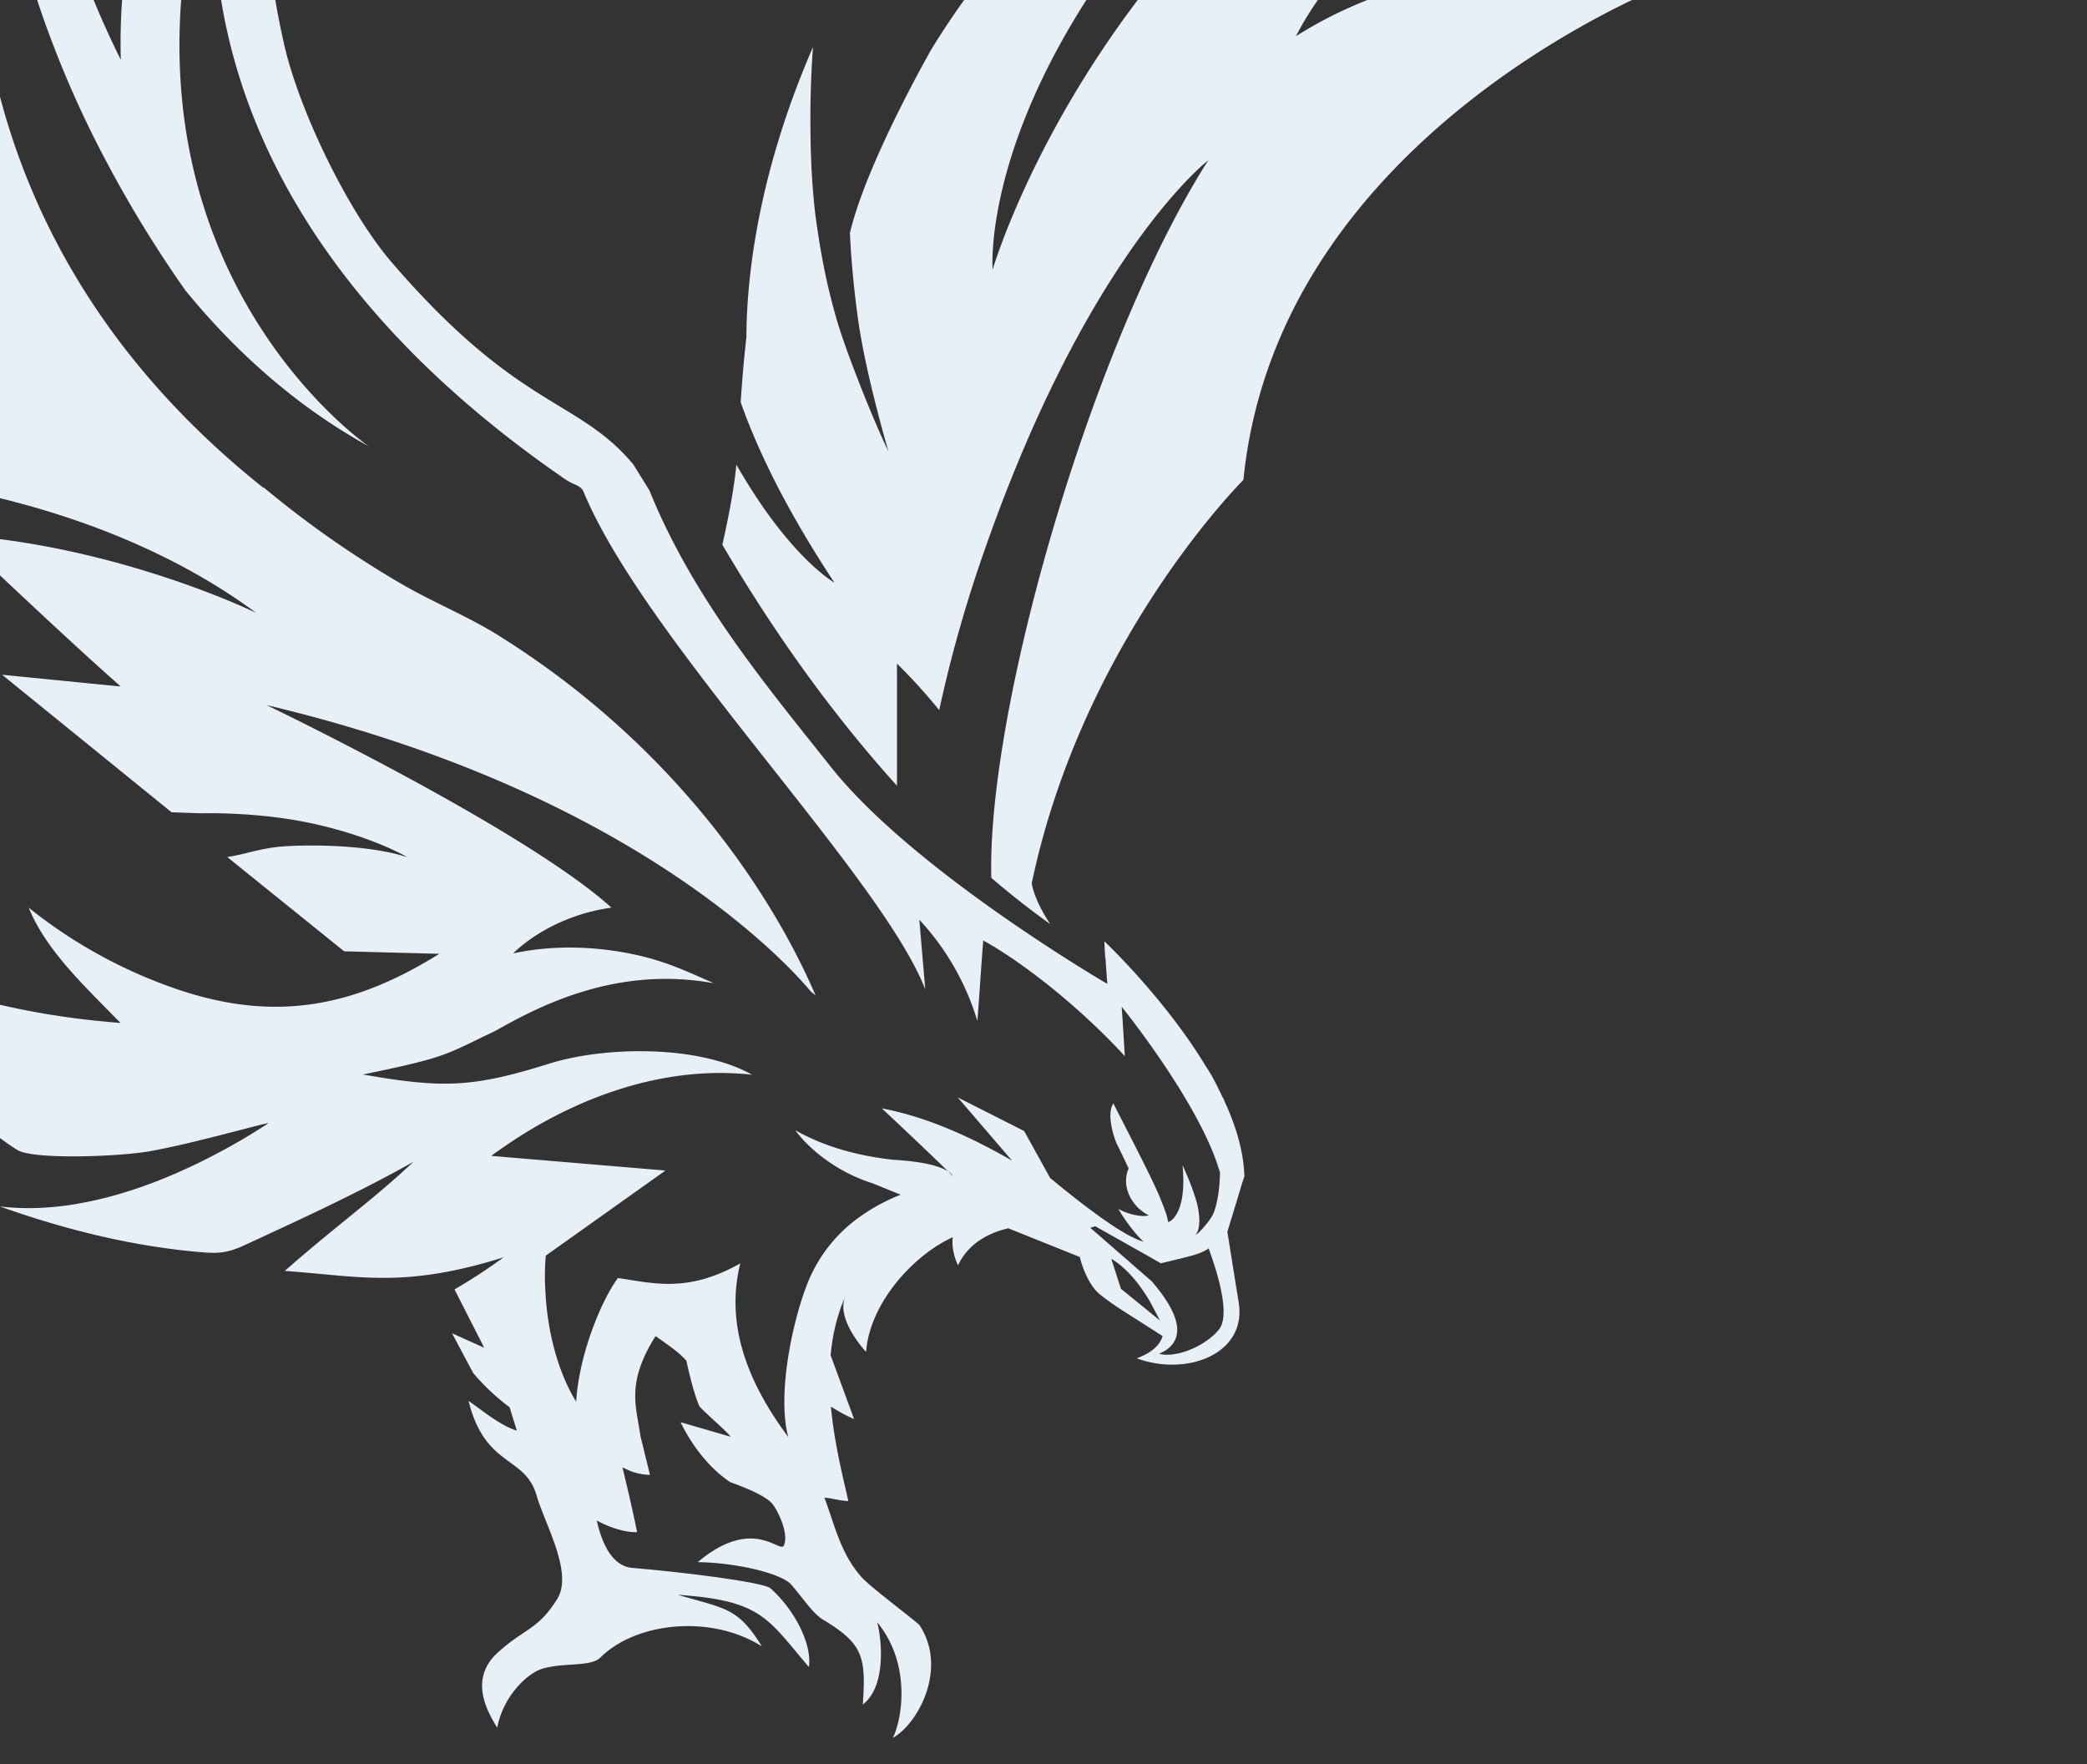 <svg xmlns="http://www.w3.org/2000/svg" xmlns:xlink="http://www.w3.org/1999/xlink" width="1486" height="1256" viewBox="0 0 1486 1256">
  <rect x="0" y="0" width="1486" height="1256" fill="#333333" stroke="none"/>
  <defs>
    <clipPath id="clip-path">
      <rect id="Rectangle_139" data-name="Rectangle 139" width="1486" height="1256" fill="#fff" stroke="#707070" stroke-width="1"/>
    </clipPath>
  </defs>
  <g id="Mask_Group_3" data-name="Mask Group 3" clip-path="url(#clip-path)">
    <g id="Group_7245" data-name="Group 7245" transform="translate(-183.989 -285.681)">
      <g id="Group_7244" data-name="Group 7244" transform="translate(0 0)">
        <path id="Path_24742" data-name="Path 24742" d="M1066.613,1072.231c-.422-1.374-.737-2.11-.737-2.11s.107.522.315,1.366c-1.052-2.318-2.2-4.635-3.362-6.953a125.763,125.763,0,0,0-9.25-16.547c-29.423-48.6-72.2-88.857-72.2-88.857l.629,11.8.215.107,1.259,18.443s-138-80.316-196.743-154.415C741.123,777.616,688.572,715.006,657.46,638.06l-11.453-18.442c-39.732-47.43-81.246-38.473-171.948-143.773-31.1-36.154-65.471-107.2-76.4-154.208-23.021-99.292-18.922-212.392,5.566-310.946,0,0,11.46-33.624-51.285,66.406a470.877,470.877,0,0,0-64,165.275,426.521,426.521,0,0,0-6.832,89.173,658.057,658.057,0,0,1-50.134-136.816c-15.452-63.032-21.44-128.489-15.13-191.1,0,0-11.038-10.857-49.189,91.387s-44.146,189.518-26.7,287.229c-70.1-59.554-85.967-168.753-109.3-255.08a.1.1,0,0,0-.107.105,3.625,3.625,0,0,0-.837,1.265c-.844,1.687-2.1,5.481-2.84,13.492,0,6.219-.737,12.438-.737,18.657-4.2,43.216-8.2,160.743,51.922,283.646,1.259,2.846,2.525,5.8,3.784,8.643,8.513,18.024,18.6,34.365,27.85,50.6,15.238,26.877,27.013,33.516,44.146,57.23-1.788-.207-105-22.027-142.725-27.614C33.907,548.151,75.735,586.31,123.344,631c0,0,142.3,11.489,254.131,94.337,0,0-96.8-47.43-212.933-55.549,6.832,6.431,13.664,12.97,20.5,19.394,33.108,31.2,66.423,62.4,95.954,88.542h-.422L196.6,769.4l120.656,97.921,21.647.737s40.569-1.366,80.716,7.7c42.78,9.7,65.586,23.608,65.586,23.608-23.965-8.112-63.69-9.379-87.655-7.8-17.133,1.159-28.272,5.9-40.676,7.59l7.047,5.694L440.114,966.3l67.789,1.788c-57.28,35.733-113.509,49.855-185.5,25.618a348.246,348.246,0,0,1-106.892-58.5c12.719,31.412,42.358,58.289,65.378,82.111C205,1011.409,143.84,993.8,74.469,961.976c26.49,41.313,47.616,69.356,68.633,91.382,21.018,21.926,50.026,45.748,64.534,54.5,9.243,5.587,51.6,5.265,79.665,2.633,5.251-.529,10.087-1.052,14.079-1.788,6.417-1.059,14.508-2.847,23.021-4.743,28.794-6.646,63.583-16.447,61.694-15.18a437.4,437.4,0,0,1-40.569,23.608c-8.513,4.428-17.241,8.542-26.169,12.441-40.362,17.391-84.293,28.143-124.44,23.085,44.876,16.017,91.755,27.821,139.256,32.249,16.4,1.581,22.284,1.373,36.47-5.265,21.232-9.808,38.681-17.92,55.6-26.04,8.513-4.106,17.026-8.327,25.646-12.648,11.875-6.009,24.065-12.433,37.622-20.024-7.883,7.376-15.767,14.336-23.858,21.182-4.521,3.8-9.143,7.7-13.871,11.489-16.4,13.492-33.945,27.406-53.918,45.012,53.6,3.792,84.608,12.648,155.867-9.7a403.11,403.11,0,0,1-35,22.878l21.125,41.528-22.906-10.33,15.023,28.25a155.384,155.384,0,0,0,25.961,24.452l5.151,16.654c-11.768-3.477-26.906-16.125-34.367-21.19,11.875,47.959,40.362,38.58,48.56,67.675,5.566,19.6,26.269,54.805,14.5,73.462C578,1449.578,568.968,1448,549.631,1465.5c-22.491,20.238-5.151,45.534-.529,53.646,4.628-23.715,22.284-39.1,32.163-42.05,15.66-4.643,34.474-1.059,41.406-8.012,24.8-24.774,78.091-31.1,114.875-7.905-17.026-27.621-25.854-26.777-59.8-36.685,60.006,4.006,63.9,17.076,93.328,51.436,2.418-19.494-13.771-44.375-27.542-56.179-4.307-3.691-51.915-10.437-98.264-14.436-16.289-1.374-22.806-22.456-25.224-33.73,2.84,1.581,15.975,8.534,28.694,8.327-3.262-16.34-7.776-35-10.409-46.171,4.521,2.11,9.25,4.957,19.551,5.372l-6.725-27.506c-3.155-21.927-10.3-37.844,10.717-71.359,11.56,8.22,16.711,11.7,21.969,17.6,0,0,4.307,20.982,9.143,32.149.944,2.11,21.547,19.816,22.277,21.926l-35.518-10.33s11.875,27.092,35.311,42.687c13.871,4.958,26.276,10.545,30.375,15.917,4.206,5.695,11.246,20.875,7.884,28.987-2.633,6.639-21.547-21.5-61.38,12.019,27.113.422,59.7,7.905,66.738,16.232,9.143,10.752,15.552,20.553,22.177,24.559,28.9,17.391,30.9,26.455,28.586,60.607,17.87-13.807,12.82-49.855,10.194-58.6,23.65,28.458,18.5,67.145,11.246,82.319,17.763-9.908,39.31-49.218,18.922-80.316-5.466-5.058-35.526-27.513-41.413-34.259-15.03-17.176-18.814-36.678-26.276-56.386,5.258.207,11.775,2.418,17.026,2.318-2.626-11.7-6.41-26.884-9.25-43.638-.315-1.481-.522-3.062-.73-4.535-.107-.63-.215-1.266-.322-1.9-.415-2.532-.73-4.958-1.044-7.59-.107-.63-.107-1.266-.215-1.788-.315-2.532-.63-5.165-.837-7.8a115.353,115.353,0,0,0,16.5,8.964l-16.711-45.434v-.1c.315-3.484.737-6.853,1.266-10.33,0-.215.1-.422.1-.637.53-3.162,1.159-6.216,1.9-9.271.1-.529.208-1.059.315-1.481.737-2.847,1.574-5.587,2.418-8.427.208-.637.415-1.374.63-2,1.152-3.377,2.518-6.646,3.992-9.908-7.568,16.232,14.608,39.732,14.608,39.732,2.84-35.941,34.9-69.563,61.8-81.689-1.474,10.015,3.677,20.031,3.677,20.031,7.991-16.969,24.173-23.715,35.84-26.354l21.755,8.749,23.121,9.278,5.988,2.425s4.207,18.443,14.4,26.669c9.879,8.005,20.074,13.807,44.561,29.617-1.781,6.109-7.354,11.8-18.393,15.81,34.9,13.07,78.828-2.632,72.518-40.161-2.2-13.277-7.984-49.855-7.984-49.855v-.107l8.2-26.984,2.418-8.012.315-.837,1.151-3.691C1080.592,1108.7,1075.019,1090.251,1066.613,1072.231ZM942.8,1127.672l-18.493-33.415-47.294-23.93,38.673,45.012c-20.388-11.7-55.07-30.146-92.7-37.207,0,0,31.949,29.931,47.193,44.9,2.94,1.9,3.47,3.377,3.47,3.377-1.052-.951-2.211-2.218-3.47-3.377-4.521-2.947-14.715-6.846-38.051-8.22-21.647-2.211-47.4-7.9-70.729-21.082,0,0,4.621,6.853,14.186,15.073.107.107.315.215.422.315l.107.108a117.8,117.8,0,0,0,39.832,22.134c1.367.422,19.129,7.8,20.5,8.227a134.648,134.648,0,0,0-32.371,18.127,105.93,105.93,0,0,0-34.367,45.849c-11.038,28.358-21.232,79.479-13.349,108.573-24.487-32.993-46.142-75.472-34.159-123.646-37.307,21.082-61.272,14.229-87.126,10.438-11.982,16.125-27.749,54.812-29.745,88.013a103.743,103.743,0,0,1-6.1-11.282c-9.672-20.553-14.608-44.16-15.767-66.823a174.041,174.041,0,0,1,.215-25.718v-.107l85.23-60.607L544.9,1111.963c2-1.581,4.2-3.055,6.3-4.528,47.716-33.73,106.57-56.923,165.746-54.283,4.621.207,9.143.522,13.657,1.052-38.044-21.4-104.889-20.345-144.506-7.9-53.811,16.861-75.151,17.813-132.638,7.7,60.435-12.333,58.225-13.914,94.065-30.89,29.424-16.547,85.338-47.008,155.86-34.045-17.233-7.59-32.056-14.758-53.074-19.709-20.5-4.743-53.918-9.278-89.751-1.581,0,0,24.38-26.14,69.885-32.571-62.109-56.179-245.511-144.192-245.511-144.192C645.27,852.667,756.046,975.254,772.543,995.07c1.159.844,2.211,1.8,3.262,2.632-9.779-22.341-67.582-157.469-225.859-256.341C527.976,727.654,503.8,717.961,481.42,705a715.31,715.31,0,0,1-98.794-69.148l.107.529C88.24,401.639,197.858,78.888,197.858,78.888c-9.457,74.943,3.155,148.2,24.8,213.446a737.307,737.307,0,0,0,48.767,112.783,842.049,842.049,0,0,0,55.707,90.647c36.678,44.9,80.187,83.27,130.535,110.991,0,0-222.29-151.781-95.961-475.375-4.936,13.808-92.277,273.21,236.053,498.989,6.31,4.214,10.931,4.106,12.827,8.749C654.3,744.63,822.569,912.537,853.888,993.382c-1.359-16.547-2.833-32.986-4.2-49.54a182.677,182.677,0,0,1,41.306,72.1c1.367-16.332,2.833-41.106,4.2-57.337,27.22,14.966,67.582,46.271,100.79,82.319l-.944-.944c-1.152-1.266-2.311-2.533-3.255-3.584a19.7,19.7,0,0,1,1.466,1.581,5.184,5.184,0,0,1,.737.844,9.305,9.305,0,0,1,1.051,1.159,8.4,8.4,0,0,0,.944.944L994.517,1017l-.737-11.174s50.234,61.981,67.367,109.939c.944,2.74,1.788,5.373,2.625,8.012-.315,13.492-2.2,22.556-4.414,28.458-1.889,5.058-9.565,13.492-11.246,14.758a7.2,7.2,0,0,1-2,1.159c2.311-1.8,2.84-6.224,2.947-10.23a55.444,55.444,0,0,0-2.947-16.44c-1.789-5.694-3.885-11.067-5.673-15.287-1.9-4.528-3.362-7.583-3.362-7.583,1.052,11.167.522,19.287-.737,25.189a.792.792,0,0,1-.107.529c-2.518,11.174-7.569,14.014-8.935,14.651a.814.814,0,0,1-.415.1c-.422-1.789-.737-3.477-1.159-5.058-1.366-4.006-2.94-8.012-4.521-11.911-5.673-14.229-26.483-53.646-33.315-67.46-5.888,8.434,2,27.936,2,27.936,2.632,5.165,8.828,18.342,8.828,18.342-5.78,13.17,2.733,27.721,14.293,33.308-3.255,1.474-13.979-.107-21.54-4.536,2.833,5.694,12.927,19.394,17.97,23.293C994.618,1169.515,961.095,1142.846,942.8,1127.672Zm75.358,99.187-14.5-11.811-10.409-8.427-2.626-8.012L990,1196.5l-3.577-10.96-.1-.315c11.668,6.846,20.91,19.394,26.905,29.3,1.259,2.1,7.776,14.651,7.776,14.651Zm44.983,8.535c-4.414,5.587-11.453,10.537-18.915,13.807-8.306,3.691-17.133,5.38-23.858,3.691.207-.107.315-.215.522-.215.737-.315,1.367-.737,2-1.052.529-.208,1.051-.529,1.474-.737,16.818-10.437,7.776-30.146-9.772-50.277l-.315-.107-40.047-34.889-2.2-1.9-.63-.529.415-.107,1.266-.422.315-.1,1.467-.529,5.995,3.377,20.388,11.489,1.474.837,9.035,5.065,9.772,5.587h.315c9.15-2.11,19.551-4.743,21.025-5.165,6.832-1.8,10.716-3.8,12.82-5.379C1056,1179.316,1073.238,1222.532,1063.144,1235.394Z" transform="translate(-11.101 -3.296)" fill="#e7eff7"/>
        <path id="Path_24743" data-name="Path 24743" d="M585.139,180.628l2,.21c-56.121,3.373-111.613,19.711-157.856,49.119,38.044-74.417,122.229-124.8,196.643-154.314,0,0,9.243-14.335-80.716-.843a327.928,327.928,0,0,0-34.789,5.8.954.954,0,0,0-.529.106h.215a338.438,338.438,0,0,0-136,64.3,313.993,313.993,0,0,0-59.384,61.662C238.946,307.746,213.3,396.181,213.3,396.181S202.369,265.69,368.637,93.562A637.584,637.584,0,0,1,430.224,6.919s3.784-19.5-90.281,52.176c-68.1,47.749-127.488,110.359-170.367,180.348-15.445,27.616-48.345,89.7-57.91,130.808.107,1.16.215,2.424.215,3.689,0,0,1.044,24.663,5.565,57.342,5.466,39.525,21.655,94.23,21.655,94.23-11.038-22.556-30.69-72.2-37.207-95.074-3.155-11.174-5.78-21.712-7.883-31.942-1.366-6.321-2.418-12.33-3.47-18.337-.522-3.162-1.052-6.535-1.574-9.908-.844-5.376-1.581-10.751-2.21-15.916-2.1-19.184-2.94-37.208-3.148-55.337-.322-24.032.63-45.64,1.781-61.346C42.2,337.049,38.1,413.57,37.989,444.138c-2.2,19.5-3.255,34.152-4.1,46.378C45.135,522.458,65,565.037,100.635,619.005c0,0-32.056-17.913-69.792-84.007-1.466,14.551-4.2,31.2-9.98,57.023,42.772,72.84,85.652,128.811,124.333,171.605V676.665a403.638,403.638,0,0,1,30.053,33.093,951.527,951.527,0,0,1,26.913-98.129C277.512,386.8,366.848,318.286,366.848,318.286c-82.19,128.806-157.648,389.261-154.493,510.9,15.867,13.6,30.16,24.559,41.928,32.886-6.41-9.586-11.768-20.553-13.134-29.087,36.577-173.815,150.716-287.124,150.716-287.124C416.667,296.889,697.6,191.379,697.6,191.379,720.51,174.619,585.139,180.628,585.139,180.628Z" transform="translate(677.468 81.51)" fill="#e7eff7"/>
      </g>
    </g>
  </g>
</svg>
